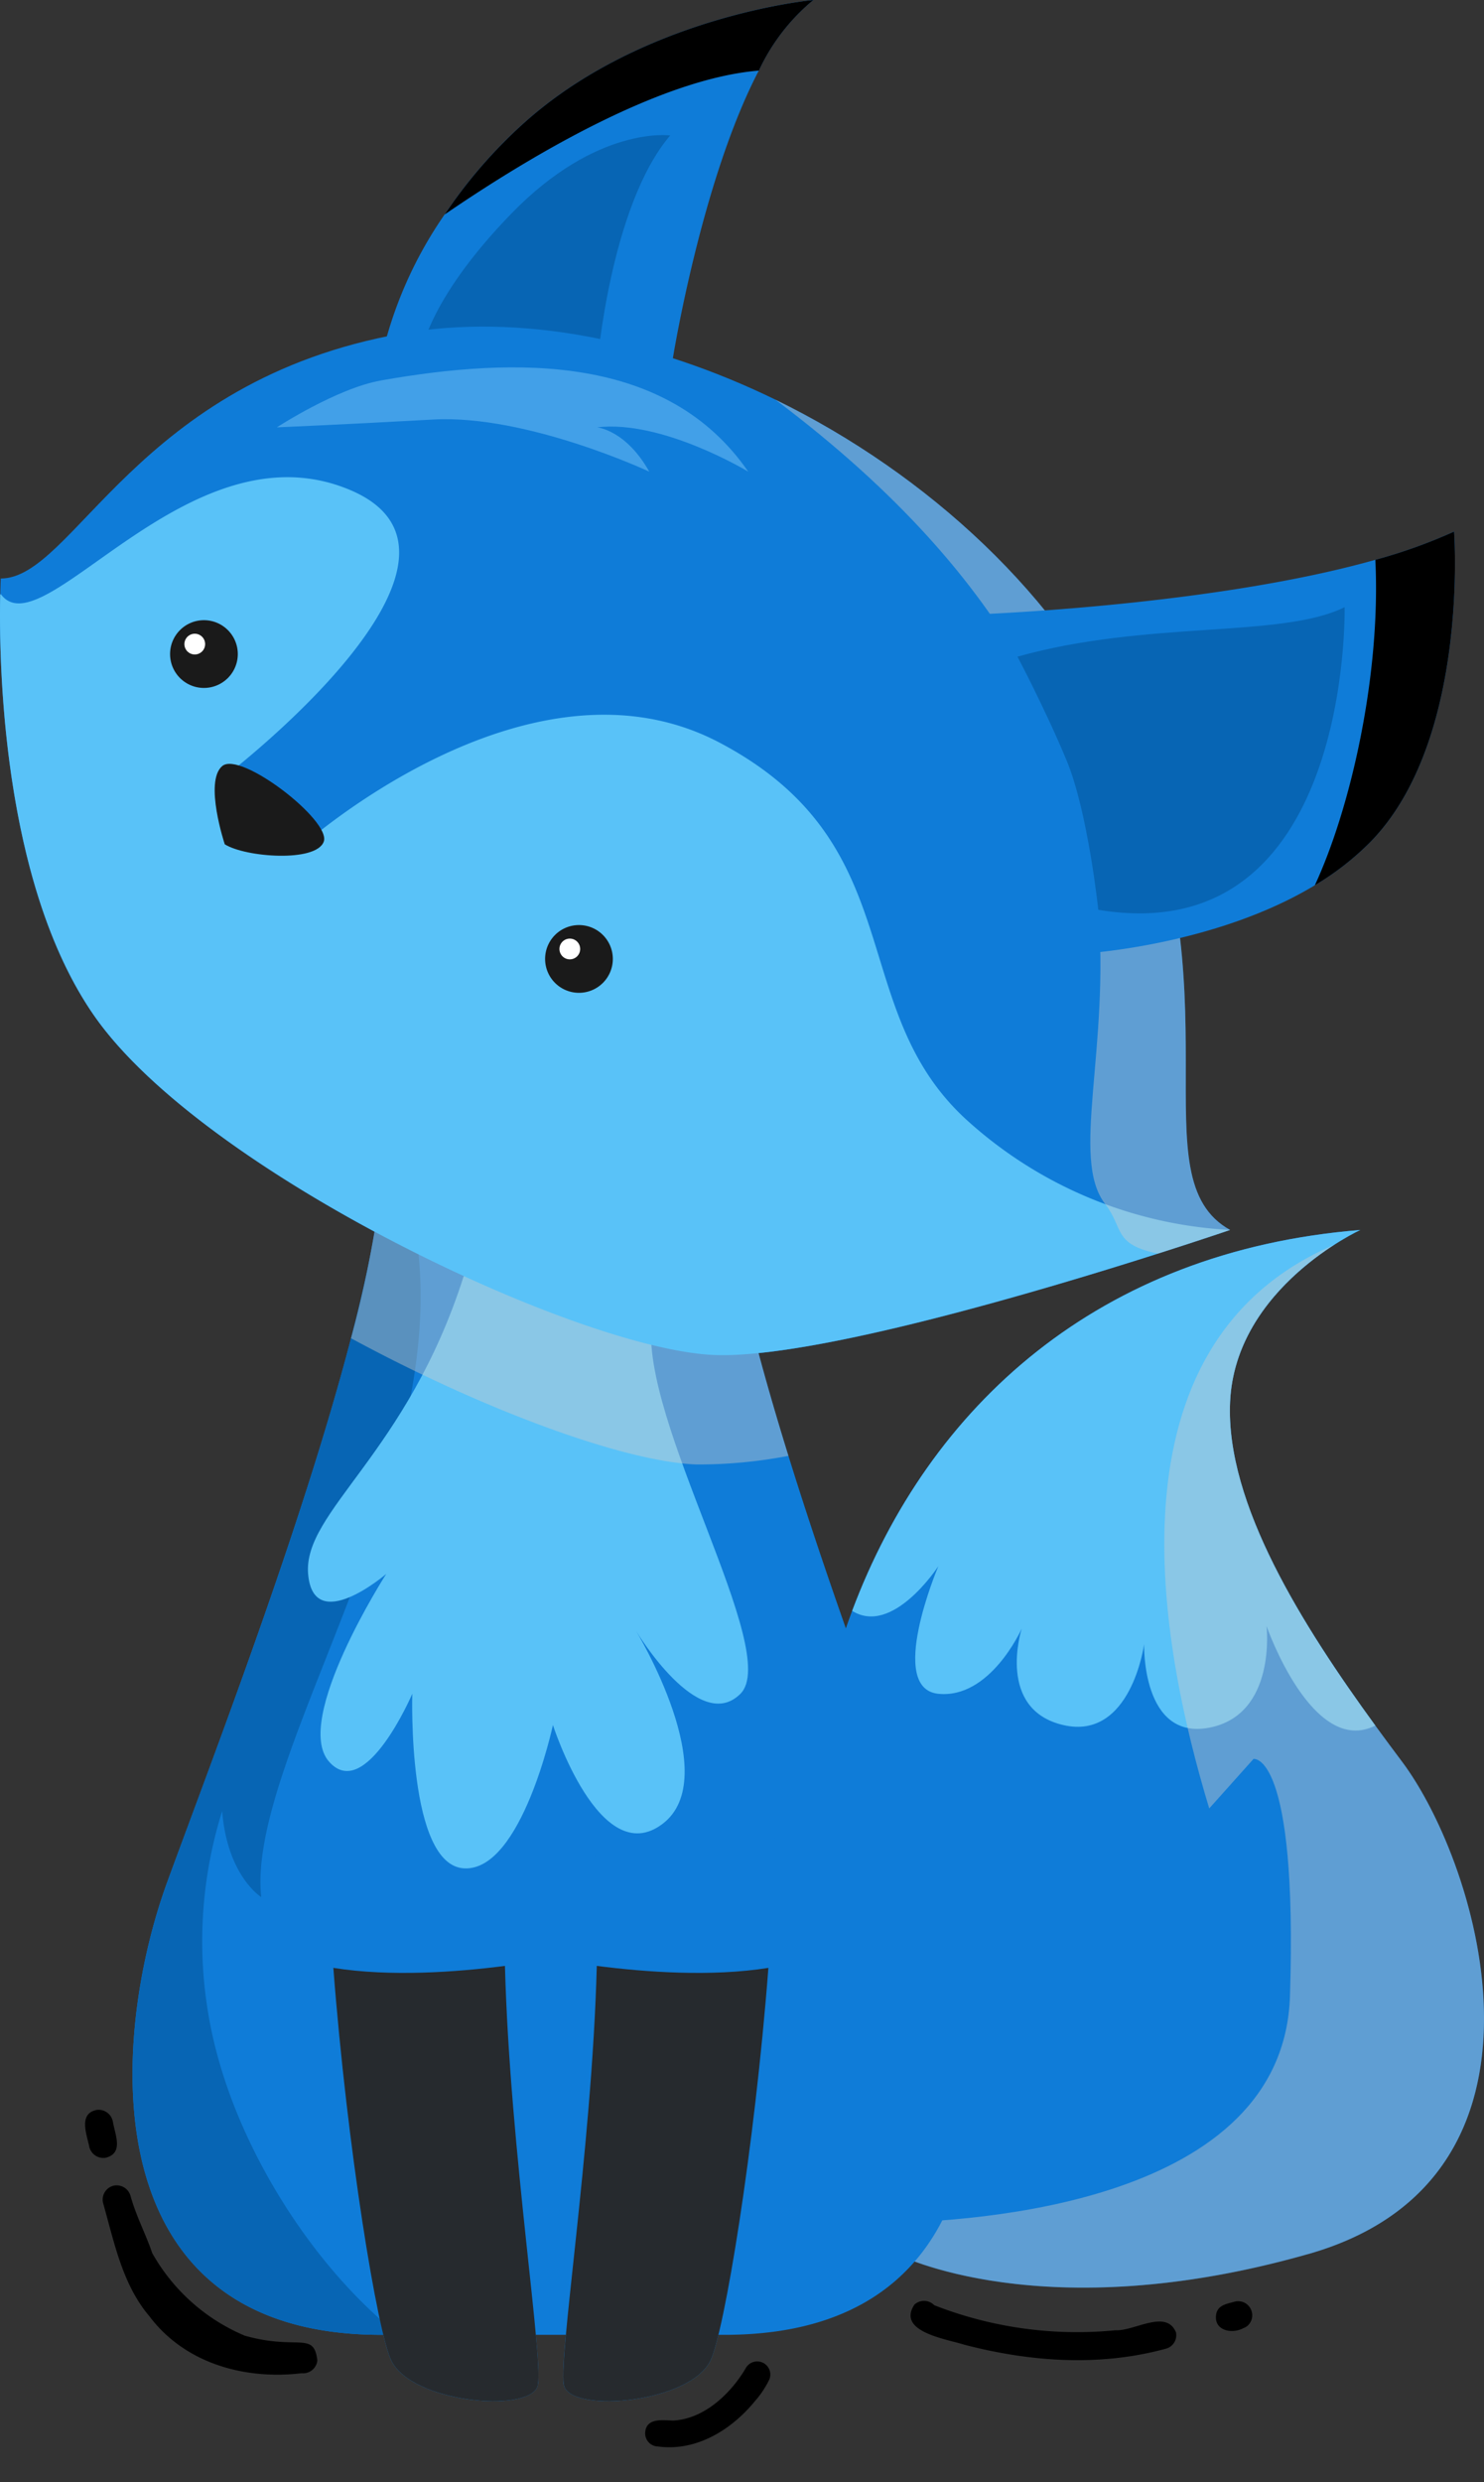 <svg xmlns="http://www.w3.org/2000/svg" xmlns:xlink="http://www.w3.org/1999/xlink" width="155.158" height="259.391" viewBox="0 0 155.158 259.391">
  <rect x="0" y="0" width="155.158" height="259.391" fill="#333333" stroke="none"/>
  <defs>
    <clipPath id="clip-path">
      <rect id="Rectangle_235" data-name="Rectangle 235" width="12.169" height="10.328" fill="none"/>
    </clipPath>
    <clipPath id="clip-path-2">
      <rect id="Rectangle_233" data-name="Rectangle 233" width="29.781" height="21.821" fill="none"/>
    </clipPath>
    <clipPath id="clip-path-3">
      <rect id="Rectangle_234" data-name="Rectangle 234" width="30.578" height="20.177" fill="none"/>
    </clipPath>
    <clipPath id="clip-path-4">
      <rect id="Rectangle_227" data-name="Rectangle 227" width="155.158" height="250.914" fill="none"/>
    </clipPath>
    <clipPath id="clip-path-6">
      <rect id="Rectangle_223" data-name="Rectangle 223" width="63.041" height="108.981" fill="none"/>
    </clipPath>
    <clipPath id="clip-path-7">
      <rect id="Rectangle_224" data-name="Rectangle 224" width="45.733" height="28.88" fill="none"/>
    </clipPath>
    <clipPath id="clip-path-8">
      <rect id="Rectangle_225" data-name="Rectangle 225" width="47.533" height="89.231" fill="none"/>
    </clipPath>
  </defs>
  <g id="Group_4181" data-name="Group 4181" transform="translate(-1084.842 -5568.97)">
    <g id="Group_4163" data-name="Group 4163" transform="translate(1153.555 5814.191) rotate(8)">
      <g id="Group_4162" data-name="Group 4162" transform="translate(0 0)" clip-path="url(#clip-path)">
        <path id="Path_1619" data-name="Path 1619" d="M9.47.963C8.275,3.823,5.911,6.79,2.729,7.415,1.611,7.533-.12,7.5.006,9.091a1.381,1.381,0,0,0,1.4,1.236c.044,0,.077-.011.107-.011,4.055-.008,7.4-2.794,9.42-6.138A9.856,9.856,0,0,0,12.1,1.725,1.372,1.372,0,0,0,9.47.963" transform="translate(-0.001 0.001)"/>
      </g>
    </g>
    <g id="Group_4159" data-name="Group 4159" transform="matrix(0.819, -0.574, 0.574, 0.819, 1179.435, 5810.486)">
      <g id="Group_4158" data-name="Group 4158" transform="translate(0 0)" clip-path="url(#clip-path-2)">
        <path id="Path_1615" data-name="Path 1615" d="M16.887,14.265a41.014,41.014,0,0,1-14-13.008A1.486,1.486,0,0,0,1.237.014c-3.19,1.242.659,4.852,1.834,6.4,4.6,5.421,10.238,10.011,16.971,12.437a1.386,1.386,0,0,0,.569.114,1.443,1.443,0,0,0,1.344-.886c.58-2.61-3.531-2.587-5.068-3.817" transform="translate(-0.001 0)"/>
        <path id="Path_1616" data-name="Path 1616" d="M11.652,6.744c-.752-.262-1.6-.706-2.3.035C8.211,8,9.532,9.4,10.876,9.558a1.666,1.666,0,0,0,.446.055,1.47,1.47,0,0,0,.33-2.869" transform="translate(17.089 12.207)"/>
      </g>
    </g>
    <g id="Group_4161" data-name="Group 4161" transform="translate(1098.272 5819.884) rotate(-99)">
      <g id="Group_4160" data-name="Group 4160" transform="translate(0 0)" clip-path="url(#clip-path-3)">
        <path id="Path_1617" data-name="Path 1617" d="M21.2,3.155A1.5,1.5,0,0,0,22.471,1.48,1.5,1.5,0,0,0,20.8.219c-4.221.509-8.66.657-12.381,2.924C2.954,6.047.284,11.954.05,17.93a1.5,1.5,0,0,0,1.03,1.826,2.377,2.377,0,0,0,.29.012c2.753,0,1.135-1.962,3.477-7.08A20.006,20.006,0,0,1,14.895,4.466c2.048-.346,4.048-1.057,6.3-1.311" transform="translate(0 0.408)"/>
        <path id="Path_1618" data-name="Path 1618" d="M10.462,3.06c.577,0,1.214-.092,1.758-.1a1.516,1.516,0,0,0,1.48-1.48C13.617-.465,11.409.041,10.068.112c.151-.012.092,0,.024,0a1.514,1.514,0,0,0-1.48,1.48c.092,1.225.9,1.468,1.85,1.468" transform="translate(16.878 0)"/>
      </g>
    </g>
    <g id="Group_4151" data-name="Group 4151" transform="translate(1084.842 5568.97)">
      <g id="Group_4150" data-name="Group 4150" clip-path="url(#clip-path-4)">
        <g id="Group_4149" data-name="Group 4149">
          <g id="Group_4148" data-name="Group 4148" clip-path="url(#clip-path-4)">
            <path id="Path_1589" data-name="Path 1589" d="M191.5,0a21.124,21.124,0,0,0-5.7,7.377c-6,11.478-8.986,30.068-8.986,30.068l-30.517.133a42.984,42.984,0,0,1,6.652-15.162,51.184,51.184,0,0,1,8.052-9.345C173.532,1.634,191.5,0,191.5,0" transform="translate(-106.464 0)" fill="#0f7cd8"/>
            <path id="Path_1590" data-name="Path 1590" d="M187.6,51.894c-6.263,7.352-7.624,23.963-7.624,23.963l-18.459-.935s.487-5.6,9.473-14.859,16.61-8.169,16.61-8.169" transform="translate(-117.533 -37.735)" fill="#0765b4"/>
            <path id="Path_1591" data-name="Path 1591" d="M361.665,579.015c-27.775,7.9-43.024,0-43.024,0s-.662-1.141-1.637-3.24c-3.357-7.235-10.454-25.85-7.077-48.225a77.8,77.8,0,0,1,4.055-15.747c8.041-21.425,25.752-37.594,53.129-39.8a24.534,24.534,0,0,0-2.723,1.544c-3.861,2.481-10.508,7.957-10.892,16.428-.485,10.652,7.641,23.456,15.189,33.82.942,1.293,1.876,2.549,2.783,3.758,8.169,10.892,17.972,43.568-9.8,51.465" transform="translate(-224.887 -343.473)" fill="#0f7cd8"/>
            <path id="Path_1592" data-name="Path 1592" d="M381.895,523.792c-6.592,3.319-11.377-10.4-11.377-10.4s1.089,9.258-5.991,10.62-6.808-8.714-6.808-8.714-1.362,10.075-8.441,8.441c-6.985-1.612-4.43-9.846-4.36-10.07-.1.215-3.347,7.339-8.711,6.8-5.389-.539-.112-13.079,0-13.337-.15.226-4.833,7.3-9.013,4.67,8.041-21.425,25.752-37.594,53.129-39.8,0,0-13.071,5.991-13.615,17.972-.485,10.652,7.641,23.456,15.189,33.82" transform="translate(-238.097 -343.473)" fill="#59c2f8"/>
            <g id="Group_4141" data-name="Group 4141" transform="translate(92.118 130.071)" opacity="0.42" style="mix-blend-mode: multiply;isolation: isolate">
              <g id="Group_4140" data-name="Group 4140">
                <g id="Group_4139" data-name="Group 4139" clip-path="url(#clip-path-6)">
                  <path id="Path_1593" data-name="Path 1593" d="M382.952,583.141c-27.775,7.9-43.024,0-43.024,0s-.662-1.141-1.637-3.24c10.056-.109,42.065-2.148,42.754-23.718.817-25.6-3.812-24.78-3.812-24.78l-4.629,5.174c-5.16-17.024-11.3-48.464,13.071-58.907-3.861,2.481-10.508,7.957-10.892,16.428-.485,10.652,7.641,23.456,15.189,33.82.942,1.293,1.876,2.549,2.783,3.758,8.169,10.892,17.972,43.568-9.8,51.465" transform="translate(-338.292 -477.67)" fill="#ccc"/>
                </g>
              </g>
            </g>
            <path id="Path_1594" data-name="Path 1594" d="M112.793,575.813H76.866c-30.5,0-28.319-31.042-22.329-47.381,4.618-12.6,14.094-37.175,19.192-56.756A118.8,118.8,0,0,0,76.8,456.539c.022-.182.044-.362.063-.539l3,1.637L94.829,465.8l17.964-9.8c.836,7.529,3.439,17.55,6.669,27.963,5.182,16.7,11.97,34.405,15.66,44.47,5.991,16.338,8.169,47.381-22.329,47.381" transform="translate(-37.027 -331.83)" fill="#0f7cd8"/>
            <path id="Path_1595" data-name="Path 1595" d="M147.341,722.282c-1.089,2.723-13.071,1.634-15.249-2.723-1.46-2.922-4.635-22.247-6.075-41.069a177.4,177.4,0,0,1-.46-25.373s22.329-11.437,19.178,8.117a95.991,95.991,0,0,0-.776,17.049c.506,19.361,4.2,41.943,3.382,44" transform="translate(-91.165 -472.853)" fill="#0f7cd8"/>
            <path id="Path_1596" data-name="Path 1596" d="M216.4,722.282c1.089,2.723,13.071,1.634,15.249-2.723,1.46-2.922,4.635-22.247,6.075-41.069a177.4,177.4,0,0,0,.46-25.373S215.853,641.68,219,661.234a95.994,95.994,0,0,1,.776,17.049c-.506,19.361-4.2,41.943-3.382,44" transform="translate(-157.385 -472.853)" fill="#0f7cd8"/>
            <path id="Path_1597" data-name="Path 1597" d="M128.609,219.742s-2.957,1.013-7.546,2.475c-12.235,3.9-36.072,10.99-46.37,10.6-14.16-.545-53.371-19.061-64.808-35.4-9.792-13.991-10-37.561-9.863-44.05.025-1.089.06-1.7.06-1.7,7.624,0,14.16-20.695,41.935-25.6,12.349-2.178,26.31.7,39.064,6.916,15.932,7.766,29.98,20.741,36.636,35.563,11.981,26.686,1.089,45.747,10.892,51.193" transform="translate(0 -91.216)" fill="#0f7cd8"/>
            <path id="Path_1598" data-name="Path 1598" d="M78.69,577.254H76.866c-30.5,0-28.319-31.042-22.329-47.381,5.936-16.188,19.894-52.165,22.266-71.893l3.063,1.1c6.53,25.866-17.16,57.181-15.527,72.43,0,0-3.54-2.178-4.085-8.986a45.523,45.523,0,0,0,0,27.23c3.044,9.855,9.863,20.649,18.435,27.5" transform="translate(-37.027 -333.271)" fill="#0765b4"/>
            <path id="Path_1599" data-name="Path 1599" d="M134.519,485.6c-5.923,18.6-16.815,24.591-16.27,31.126s8.169,0,8.169,0-9.8,15.249-5.991,19.606,8.714-7.08,8.714-7.08-.545,17.972,5.446,18.244,9.258-14.977,9.258-14.977,4.9,15.249,11.437,10.347-2.723-20.15-2.723-20.15,6.535,10.892,10.892,6.535-10.62-28.592-9.258-38.939-19.674-4.713-19.674-4.713" transform="translate(-86.035 -352.256)" fill="#59c2f8"/>
            <g id="Group_4144" data-name="Group 4144" transform="translate(36.701 124.17)" opacity="0.42" style="mix-blend-mode: multiply;isolation: isolate">
              <g id="Group_4143" data-name="Group 4143">
                <g id="Group_4142" data-name="Group 4142" clip-path="url(#clip-path-7)">
                  <path id="Path_1600" data-name="Path 1600" d="M180.515,483.963a49.834,49.834,0,0,1-9.648.9c-7.565-.291-22.277-5.71-36.086-13.188a118.8,118.8,0,0,0,3.074-15.137c.022-.182.044-.362.063-.539l3,1.637,14.963,8.161,17.964-9.8c.836,7.529,3.439,17.55,6.669,27.963" transform="translate(-134.782 -456)" fill="#ccc"/>
                </g>
              </g>
            </g>
            <path id="Path_1601" data-name="Path 1601" d="M128.609,261.8s-39.756,13.615-53.916,13.07-53.371-19.061-64.808-35.4c-9.792-13.991-10-37.561-9.863-44.05l.06-.063c4.357,5.991,19.606-17.972,36.489-10.892S23.5,214.422,23.5,214.422l7.624,7.624s23.963-21.784,44.113-11.164,13.071,27.5,25.6,39.212A44.452,44.452,0,0,0,128.609,261.8" transform="translate(0 -133.276)" fill="#59c2f8"/>
            <g id="Group_4147" data-name="Group 4147" transform="translate(81.076 41.771)" opacity="0.42" style="mix-blend-mode: multiply;isolation: isolate">
              <g id="Group_4146" data-name="Group 4146">
                <g id="Group_4145" data-name="Group 4145" clip-path="url(#clip-path-8)">
                  <path id="Path_1602" data-name="Path 1602" d="M345.275,240.156s-2.957,1.013-7.545,2.475c-4.733-.994-3.532-2.614-5.525-5.2-7.352-9.531,16.883-45.475-34.463-84.033h.005c15.932,7.766,29.98,20.741,36.636,35.563,11.981,26.686,1.089,45.747,10.892,51.193" transform="translate(-297.742 -153.4)" fill="#ccc"/>
                </g>
              </g>
            </g>
            <path id="Path_1603" data-name="Path 1603" d="M412.781,236.4a29.1,29.1,0,0,1-5.841,4.558c-10.587,6.394-24.385,7.151-24.385,7.151l-12.254-35.4s25.368-.792,42.964-5.759A55.129,55.129,0,0,0,421.495,204s1.634,21.784-8.714,32.4" transform="translate(-269.468 -148.45)" fill="#0f7cd8"/>
            <path id="Path_1604" data-name="Path 1604" d="M117.194,142.352c14.152-2.5,29.953-2.723,38.395,9.531,0,0-8.986-5.446-15.794-4.629,0,0,3,.272,5.446,4.629,0,0-12.8-5.991-22.6-5.446s-16.338.817-16.338.817,6.263-4.085,10.892-4.9" transform="translate(-77.356 -102.596)" fill="#42a0e8"/>
            <path id="Path_1605" data-name="Path 1605" d="M510.693,236.4a29.1,29.1,0,0,1-5.841,4.558c3.82-8.245,6.911-22.149,6.326-34.008A55.13,55.13,0,0,0,519.407,204s1.634,21.784-8.714,32.4" transform="translate(-367.38 -148.45)"/>
            <path id="Path_1606" data-name="Path 1606" d="M209.282,0a21.124,21.124,0,0,0-5.7,7.377c-10.59.852-24.676,9.438-32.851,15.039a51.184,51.184,0,0,1,8.052-9.345C191.31,1.634,209.282,0,209.282,0" transform="translate(-124.241 0)"/>
            <path id="Path_1607" data-name="Path 1607" d="M390.689,238.174c13.51-3.812,27.669-1.906,34.2-5.174,0,0,.775,36.027-25.754,31.628,0,0-1.081-10.248-3.321-15.628s-5.13-10.826-5.13-10.826" transform="translate(-284.303 -169.554)" fill="#0765b4"/>
            <path id="Path_1608" data-name="Path 1608" d="M149.316,798.419c-1.089,2.723-13.071,1.634-15.249-2.723-1.46-2.922-4.635-22.247-6.075-41.069,5.955.95,12.872.447,17.942-.207.506,19.361,4.2,41.943,3.382,44" transform="translate(-93.139 -548.99)" fill="#262a2e"/>
            <path id="Path_1609" data-name="Path 1609" d="M216.4,798.419c1.089,2.723,13.071,1.634,15.249-2.723,1.46-2.922,4.635-22.247,6.075-41.069-5.955.95-12.872.447-17.942-.207-.506,19.361-4.2,41.943-3.382,44" transform="translate(-157.385 -548.99)" fill="#262a2e"/>
            <path id="Path_1610" data-name="Path 1610" d="M72.382,241.54a3.54,3.54,0,1,1-3.54-3.54,3.54,3.54,0,0,1,3.54,3.54" transform="translate(-47.52 -173.192)" fill="#1a1a1a"/>
            <path id="Path_1611" data-name="Path 1611" d="M72.974,244.283a1.083,1.083,0,1,1-1.083-1.083,1.083,1.083,0,0,1,1.083,1.083" transform="translate(-51.527 -176.976)" fill="#fff"/>
            <path id="Path_1612" data-name="Path 1612" d="M216.382,358.54a3.54,3.54,0,1,1-3.54-3.54,3.54,3.54,0,0,1,3.54,3.54" transform="translate(-152.309 -258.333)" fill="#1a1a1a"/>
            <path id="Path_1613" data-name="Path 1613" d="M216.974,361.283a1.083,1.083,0,1,1-1.083-1.083,1.083,1.083,0,0,1,1.083,1.083" transform="translate(-156.315 -262.117)" fill="#fff"/>
            <path id="Path_1614" data-name="Path 1614" d="M83.485,301.542s-2.178-6.535-.272-8.169,11.437,5.718,10.62,7.9-8.169,1.634-10.347.272" transform="translate(-59.985 -213.316)" fill="#1a1a1a"/>
          </g>
        </g>
      </g>
    </g>
  </g>
</svg>
